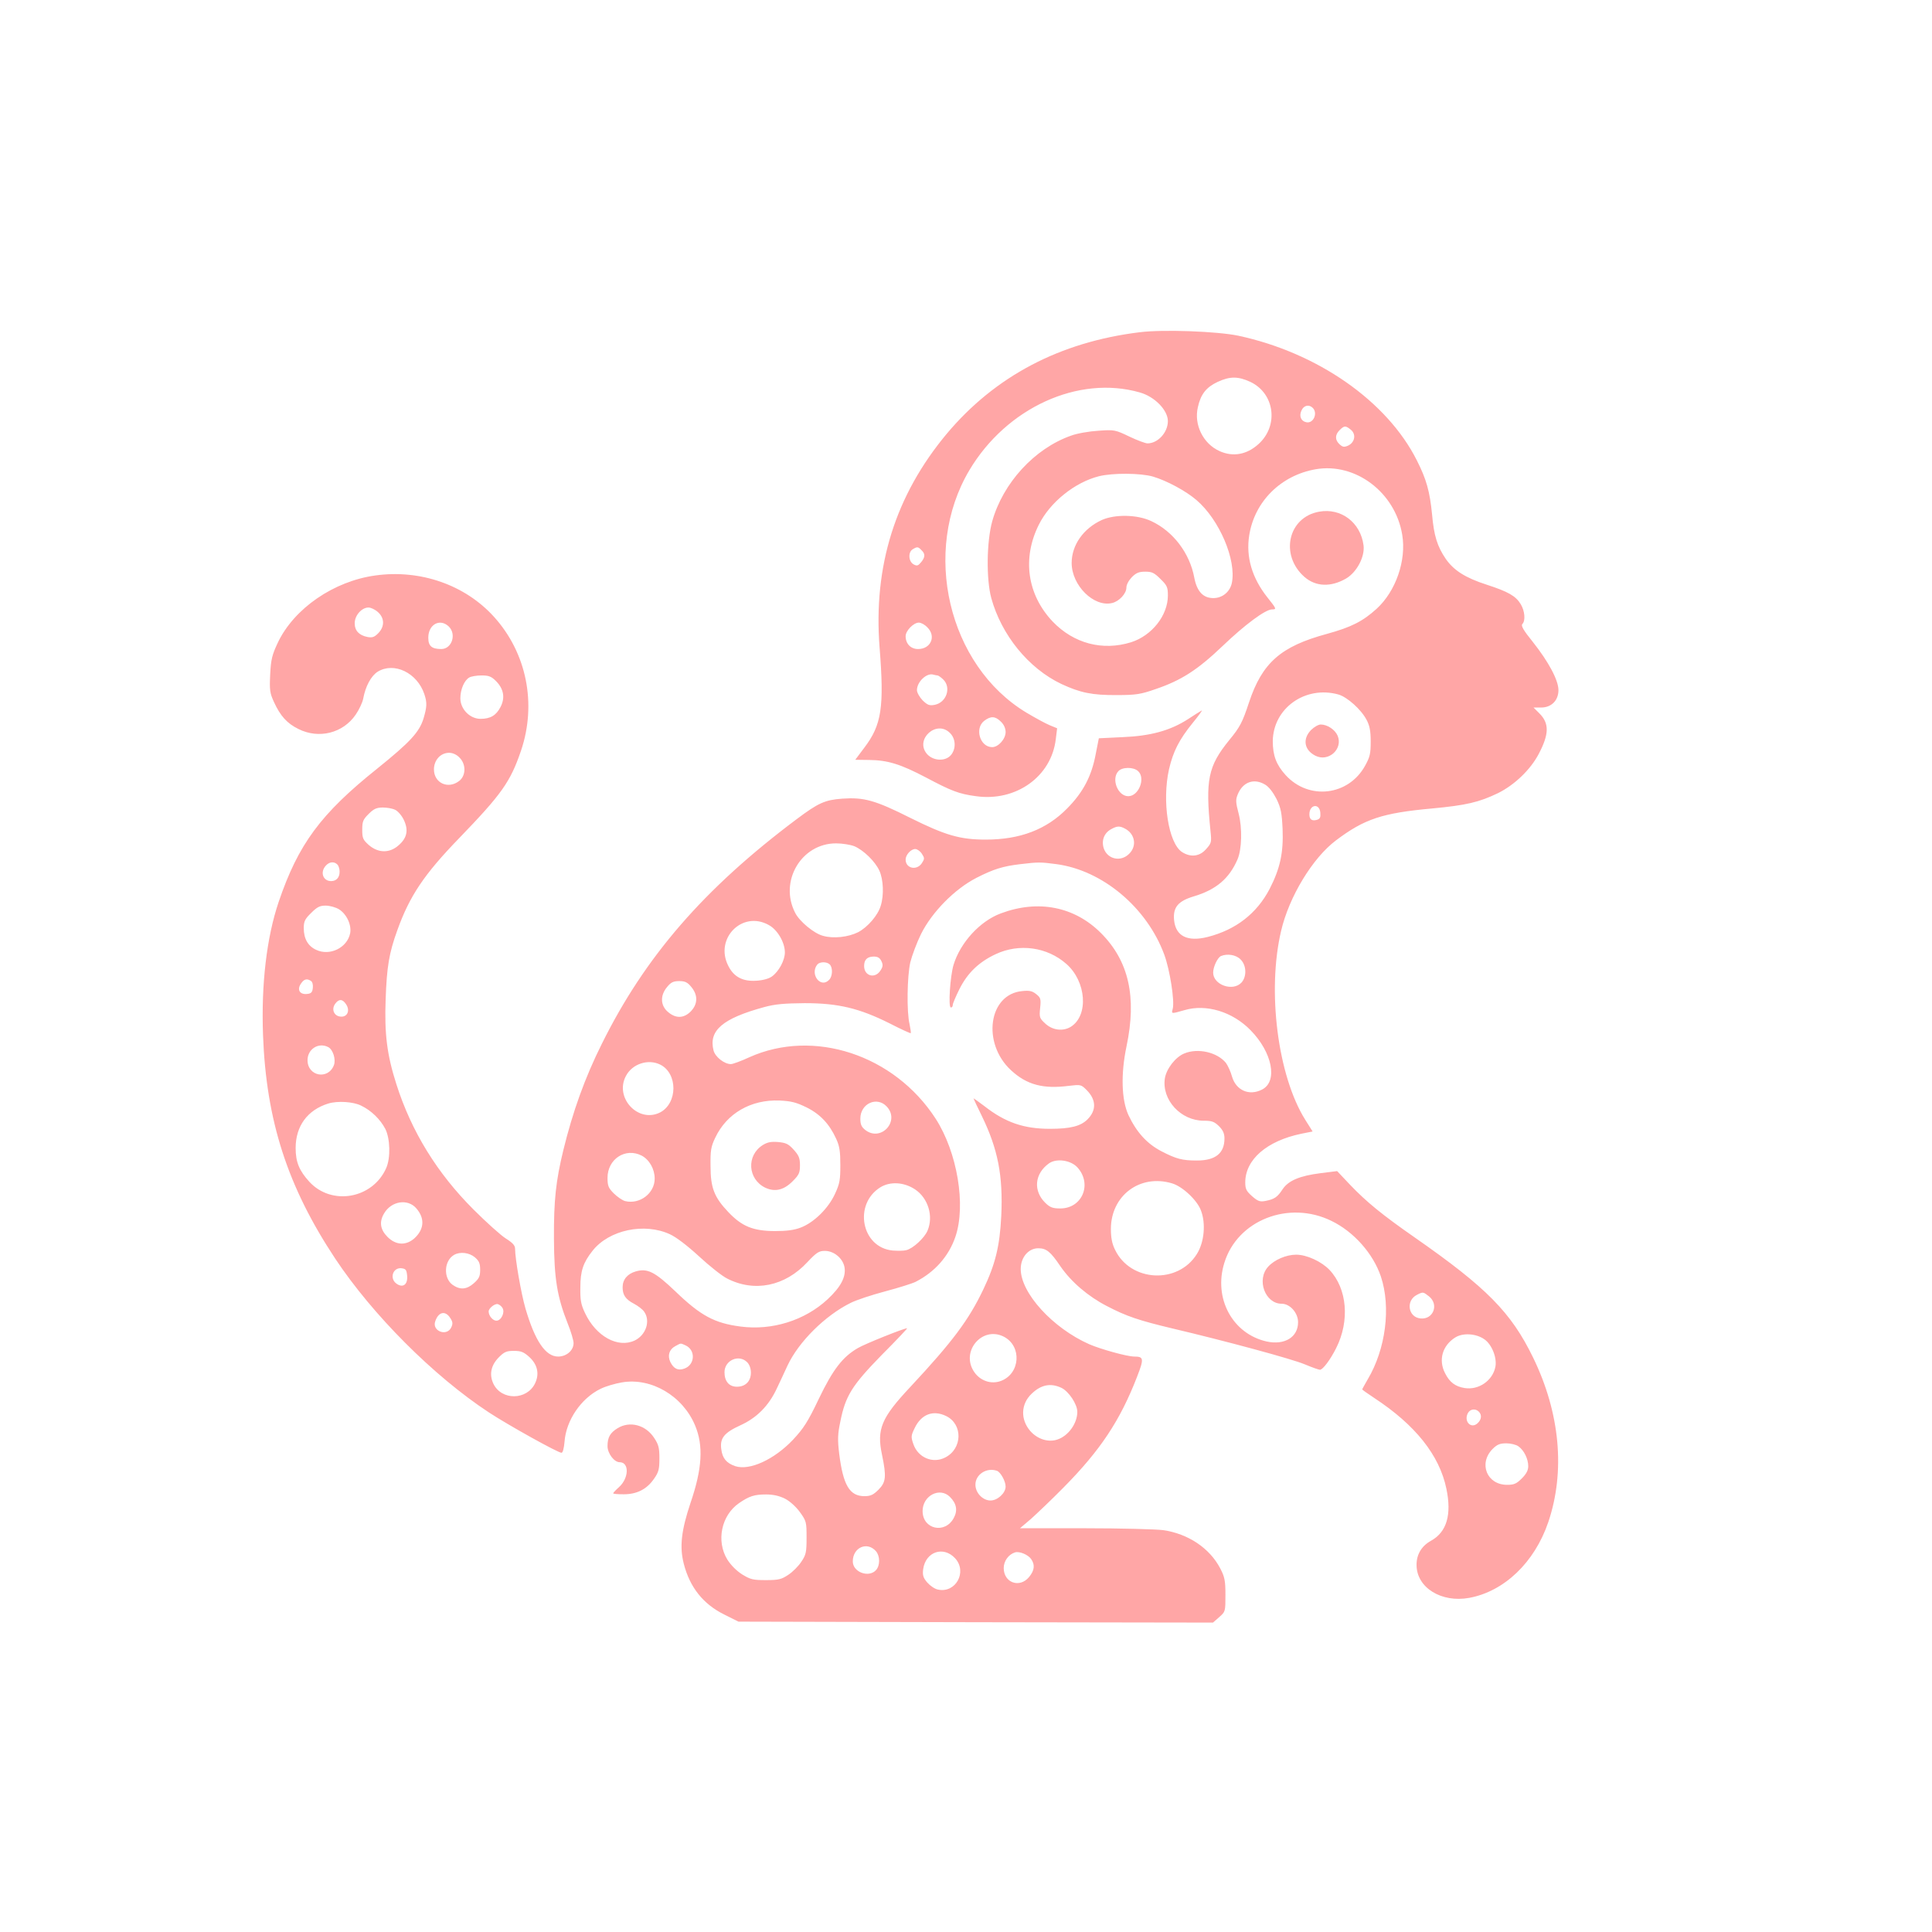 <?xml version="1.0" standalone="no"?>
<!DOCTYPE svg PUBLIC "-//W3C//DTD SVG 20010904//EN"
 "http://www.w3.org/TR/2001/REC-SVG-20010904/DTD/svg10.dtd">
<svg version="1.0" xmlns="http://www.w3.org/2000/svg"
 width="1024pt" height="1024pt" viewBox="0 0 1024 1024"
 preserveAspectRatio="xMidYMid meet">

<g transform="translate(0,1024) scale(0.1,-0.1)"
fill="#ffa6a6" stroke="none">
<path d="M6040 8479 c-423 -52 -766 -233 -1022 -538 -272 -326 -390 -701 -356
-1133 25 -317 11 -410 -81 -531 l-48 -64 73 -1 c99 -1 167 -22 302 -93 134
-71 174 -87 265 -99 212 -30 400 104 423 303 l7 57 -39 16 c-22 9 -77 39 -124
67 -415 250 -557 856 -302 1285 197 331 578 505 903 412 79 -22 149 -94 149
-152 0 -60 -53 -118 -108 -118 -11 0 -54 16 -96 36 -75 36 -80 37 -164 31 -49
-3 -113 -14 -145 -26 -194 -68 -361 -251 -418 -454 -30 -108 -32 -308 -5 -407
54 -196 197 -372 371 -455 101 -47 164 -60 295 -59 101 0 126 4 206 32 135 46
221 101 355 229 117 112 226 193 261 193 25 0 24 3 -24 63 -82 103 -115 215
-97 329 28 180 168 319 353 351 211 36 421 -123 458 -347 23 -136 -34 -300
-136 -393 -73 -66 -133 -97 -264 -133 -243 -66 -342 -152 -412 -363 -35 -106
-48 -131 -105 -200 -112 -138 -127 -210 -99 -483 6 -58 5 -63 -24 -95 -34 -39
-82 -44 -127 -15 -72 47 -107 269 -69 439 22 94 53 156 126 246 33 40 54 70
47 65 -8 -4 -41 -25 -73 -46 -95 -61 -199 -89 -347 -95 l-125 -6 -16 -81 c-22
-120 -67 -205 -152 -291 -110 -112 -250 -165 -431 -165 -136 0 -213 22 -400
115 -187 94 -246 110 -361 102 -92 -7 -126 -22 -242 -109 -491 -368 -803 -728
-1032 -1190 -90 -180 -154 -359 -204 -563 -40 -164 -51 -267 -50 -470 1 -212
17 -309 73 -450 17 -42 31 -89 31 -104 0 -39 -38 -71 -82 -71 -67 0 -123 84
-173 255 -23 79 -55 264 -55 316 0 18 -13 32 -48 54 -26 16 -104 86 -173 155
-192 192 -328 412 -408 663 -50 156 -64 267 -57 452 6 170 18 244 62 365 65
181 141 295 328 488 225 233 271 298 327 462 85 250 30 520 -143 711 -153 169
-390 252 -628 219 -221 -30 -431 -175 -517 -355 -31 -66 -37 -89 -41 -169 -4
-84 -2 -99 20 -147 34 -74 69 -113 130 -143 108 -54 236 -22 303 76 18 26 36
64 40 85 12 66 42 121 77 143 87 53 209 -6 247 -119 15 -45 14 -67 -4 -128
-22 -73 -71 -126 -246 -267 -299 -239 -418 -400 -522 -706 -64 -189 -93 -437
-83 -706 17 -455 130 -803 382 -1184 199 -300 523 -624 815 -816 102 -67 366
-214 385 -214 7 0 13 24 16 58 8 114 88 231 191 281 26 13 77 28 113 34 156
27 323 -72 388 -228 45 -107 38 -229 -24 -410 -49 -146 -59 -233 -36 -323 32
-125 103 -214 214 -269 l76 -38 1258 -3 1257 -2 33 29 c33 29 33 30 33 118 0
76 -4 95 -28 141 -56 107 -170 183 -302 202 -38 5 -225 10 -414 10 l-345 0 60
51 c32 29 109 102 170 164 196 198 301 356 391 589 37 95 35 106 -15 106 -38
0 -178 39 -238 65 -195 86 -364 272 -364 399 0 62 41 110 93 110 43 0 65 -18
117 -95 57 -83 147 -160 246 -211 105 -55 172 -77 348 -119 284 -67 635 -162
701 -190 38 -16 75 -29 81 -29 15 0 55 53 86 115 73 145 58 315 -35 414 -43
45 -121 81 -177 81 -53 0 -115 -27 -148 -63 -64 -69 -17 -197 71 -197 44 0 87
-48 87 -98 0 -79 -71 -123 -167 -102 -181 41 -282 229 -224 416 69 227 342
334 568 223 118 -57 221 -173 262 -295 54 -162 26 -384 -70 -545 -16 -28 -29
-51 -29 -53 0 -2 28 -22 63 -45 218 -143 346 -303 383 -481 29 -138 2 -230
-81 -276 -51 -28 -78 -74 -77 -130 1 -119 132 -200 279 -173 185 34 346 187
419 401 91 269 63 579 -81 874 -116 238 -245 369 -625 634 -174 121 -258 190
-344 280 l-69 73 -88 -11 c-110 -14 -170 -39 -201 -85 -27 -42 -44 -53 -90
-62 -30 -6 -41 -2 -72 25 -30 27 -36 38 -36 73 0 121 114 220 297 258 l60 12
-39 62 c-146 233 -203 683 -128 1001 42 181 167 387 291 480 151 114 246 145
509 169 182 17 249 33 349 81 89 44 173 125 217 209 55 105 56 162 2 215 l-30
30 40 0 c55 0 92 38 92 92 0 53 -52 150 -136 256 -50 62 -64 86 -55 95 17 17
13 69 -9 105 -26 43 -66 66 -180 103 -115 37 -176 77 -218 138 -44 65 -62 121
-72 236 -12 121 -30 185 -80 284 -158 315 -527 572 -948 662 -112 23 -399 34
-522 18z m587 -263 c129 -61 152 -232 43 -330 -62 -56 -135 -69 -206 -37 -87
39 -137 140 -115 233 15 69 45 106 105 134 65 30 108 30 173 0z m331 -138 c28
-28 3 -84 -34 -76 -28 5 -40 33 -26 62 12 28 40 34 60 14z m202 -116 c29 -24
21 -67 -15 -84 -21 -9 -28 -8 -45 7 -25 23 -25 50 0 75 25 25 32 25 60 2z
m-1049 -248 c74 -22 174 -76 230 -124 122 -104 213 -318 188 -440 -10 -47 -50
-80 -98 -80 -54 0 -87 35 -101 108 -24 130 -112 246 -228 300 -74 35 -192 37
-262 6 -98 -45 -160 -133 -160 -228 0 -119 118 -236 215 -212 37 9 75 50 75
81 0 16 12 38 29 56 23 23 38 29 71 29 36 0 48 -6 81 -39 35 -34 39 -44 39
-87 0 -106 -85 -213 -195 -248 -151 -47 -304 -7 -416 110 -135 143 -162 335
-73 513 59 119 191 225 319 257 73 18 221 17 286 -2z m-1227 -390 c21 -20 20
-37 -2 -64 -16 -19 -22 -21 -40 -11 -27 15 -30 65 -4 80 23 14 28 14 46 -5z
m-2880 -329 c35 -32 35 -77 0 -112 -20 -20 -31 -24 -57 -19 -44 9 -67 33 -67
73 0 41 37 83 73 83 13 0 36 -11 51 -25z m374 -75 c43 -41 17 -120 -39 -120
-51 0 -69 16 -69 60 0 70 61 104 108 60z m2537 -5 c48 -47 19 -115 -49 -115
-39 0 -66 28 -66 68 0 29 42 72 70 72 12 0 32 -11 45 -25z m54 -255 c4 0 17
-9 29 -20 46 -43 19 -124 -45 -136 -27 -5 -37 -1 -63 24 -16 17 -30 41 -30 54
0 45 53 94 88 82 8 -2 17 -4 21 -4z m-2340 -30 c41 -41 49 -89 24 -137 -23
-45 -54 -63 -106 -63 -57 0 -107 52 -107 109 0 47 21 95 47 110 10 6 39 11 65
11 39 0 52 -5 77 -30z m4465 -71 c46 -13 120 -79 149 -134 16 -30 22 -58 22
-115 0 -65 -4 -82 -30 -129 -88 -159 -298 -184 -421 -49 -49 54 -68 103 -68
180 2 174 172 296 348 247z m-1789 -144 c16 -15 25 -36 25 -55 0 -37 -39 -80
-71 -80 -65 0 -94 99 -43 139 35 27 59 26 89 -4z m-270 -60 c31 -30 33 -83 6
-116 -29 -36 -95 -33 -128 5 -66 77 51 183 122 111z m-2600 -130 c36 -35 35
-96 -1 -124 -59 -46 -134 -11 -134 61 0 49 35 88 80 88 19 0 40 -9 55 -25z
m3597 -72 c41 -37 4 -133 -52 -133 -55 0 -91 90 -53 132 20 23 80 24 105 1z
m674 -72 c20 -12 42 -41 60 -76 23 -48 28 -73 32 -159 5 -126 -13 -209 -69
-318 -68 -130 -179 -216 -328 -254 -107 -27 -169 4 -178 88 -7 69 21 102 104
127 118 35 188 94 232 196 23 53 26 166 6 243 -16 60 -16 74 -5 101 27 67 87
88 146 52z m292 -148 c2 -24 -1 -33 -17 -38 -27 -8 -41 1 -41 29 0 52 53 61
58 9z m-4904 15 c14 -6 35 -30 46 -53 26 -54 18 -96 -27 -135 -48 -43 -108
-42 -158 1 -31 28 -35 36 -35 81 0 44 4 54 34 84 27 27 42 34 75 34 22 0 51
-5 65 -12z m3869 -100 c53 -28 64 -92 22 -133 -44 -45 -115 -30 -135 29 -13
41 2 81 39 101 32 18 46 18 74 3z m-1435 -93 c49 -21 110 -80 133 -130 21 -46
25 -129 7 -186 -15 -51 -70 -114 -120 -140 -52 -26 -131 -35 -186 -19 -47 12
-124 76 -147 121 -87 167 32 369 216 369 33 0 76 -7 97 -15z m358 -40 c15 -23
15 -27 0 -50 -27 -41 -86 -28 -86 19 0 25 28 56 51 56 10 0 26 -11 35 -25z
m-3098 -57 c7 -7 12 -24 12 -38 0 -31 -17 -50 -45 -50 -43 0 -60 47 -28 82 19
21 44 23 61 6z m3810 2 c245 -32 481 -230 573 -480 30 -82 55 -244 45 -286 -8
-29 -9 -28 62 -8 115 34 254 -8 350 -106 116 -118 146 -272 61 -315 -68 -35
-138 -4 -159 69 -7 26 -22 58 -32 72 -46 57 -149 81 -222 50 -46 -19 -94 -81
-102 -132 -17 -114 85 -224 206 -224 44 0 56 -5 81 -29 21 -21 29 -39 29 -65
0 -79 -48 -117 -146 -117 -77 0 -109 8 -188 49 -77 40 -132 101 -175 192 -37
81 -41 218 -10 365 55 261 12 452 -136 600 -140 140 -332 178 -530 104 -111
-41 -215 -155 -251 -273 -18 -61 -29 -226 -14 -226 6 0 10 6 10 14 0 7 16 45
35 83 43 86 103 144 193 186 124 58 272 38 374 -52 106 -93 119 -273 24 -333
-42 -26 -99 -19 -138 19 -28 26 -30 32 -25 80 5 48 3 55 -21 74 -21 17 -37 20
-74 16 -178 -16 -215 -275 -60 -419 84 -78 171 -101 309 -83 60 7 63 7 92 -22
52 -52 53 -108 5 -156 -36 -36 -91 -50 -199 -50 -139 0 -237 34 -347 120 -32
24 -58 43 -58 41 0 -2 20 -44 44 -93 85 -175 113 -315 103 -530 -8 -160 -31
-255 -96 -391 -77 -161 -163 -276 -385 -514 -155 -165 -180 -225 -151 -361 24
-116 21 -145 -19 -185 -27 -27 -42 -34 -74 -34 -79 0 -113 58 -134 225 -9 76
-8 104 6 170 27 137 62 192 219 353 78 78 138 142 135 142 -17 0 -224 -83
-261 -105 -81 -47 -132 -113 -207 -269 -58 -122 -81 -157 -136 -216 -100 -106
-231 -166 -307 -141 -46 16 -68 41 -74 90 -8 58 15 87 100 126 87 39 151 103
194 195 17 36 43 91 57 122 59 126 199 265 334 332 29 15 111 42 182 61 72 19
145 42 163 51 102 52 176 136 211 239 57 167 10 448 -105 626 -219 338 -646
479 -988 325 -43 -20 -87 -36 -97 -36 -35 0 -83 38 -92 72 -27 106 48 170 268
230 59 16 106 20 215 21 178 0 290 -27 450 -107 60 -31 111 -54 112 -52 2 2
-1 23 -6 47 -16 66 -13 255 4 329 9 36 34 103 57 150 58 116 178 238 293 297
90 46 140 62 235 73 92 11 106 11 188 0z m-3802 -239 c41 -25 68 -83 60 -127
-15 -77 -108 -123 -181 -88 -43 20 -65 59 -65 115 0 35 6 48 39 80 32 32 46
39 77 39 22 0 53 -9 70 -19z m2279 -84 c46 -25 85 -92 85 -145 0 -41 -31 -100
-68 -127 -16 -12 -48 -21 -83 -23 -71 -5 -120 20 -149 79 -74 145 75 295 215
216z m2500 -182 c32 -31 34 -91 5 -123 -46 -49 -150 -12 -150 53 0 31 24 81
42 88 34 14 80 6 103 -18z m-1903 -10 c9 -19 8 -29 -6 -50 -29 -44 -86 -28
-86 25 0 34 17 50 52 50 20 0 32 -7 40 -25z m-274 -17 c17 -17 15 -64 -4 -82
-45 -46 -103 31 -62 82 13 15 50 16 66 0z m-2750 -87 c8 -5 12 -21 10 -37 -2
-23 -9 -30 -29 -32 -39 -5 -56 21 -35 53 17 26 32 30 54 16z m2016 -32 c36
-43 35 -91 -3 -130 -37 -37 -79 -38 -120 -3 -41 34 -43 88 -5 133 20 25 34 31
64 31 30 0 44 -6 64 -31z m-1829 -93 c22 -34 5 -69 -32 -64 -33 4 -47 38 -27
67 20 28 40 27 59 -3z m-95 -226 c25 -13 41 -65 30 -95 -30 -80 -140 -60 -140
26 0 59 59 96 110 69z m1760 -93 c93 -47 92 -204 -1 -253 -116 -59 -244 78
-181 194 34 64 118 91 182 59z m774 -226 c73 -36 122 -88 158 -167 18 -39 22
-67 22 -139 0 -78 -3 -98 -28 -152 -35 -77 -111 -152 -181 -179 -36 -14 -75
-19 -140 -19 -114 1 -173 25 -245 101 -75 79 -94 129 -94 244 -1 82 2 102 25
150 61 129 189 203 341 197 62 -3 89 -10 142 -36z m-2360 9 c54 -26 101 -72
128 -123 26 -51 29 -154 5 -208 -72 -163 -289 -201 -407 -73 -54 59 -73 105
-73 179 0 117 63 202 173 236 49 15 132 10 174 -11z m2786 -5 c72 -77 -31
-189 -114 -124 -20 16 -26 29 -26 60 0 80 88 120 140 64z m-1299 -260 c41 -22
69 -71 69 -122 0 -78 -79 -138 -157 -119 -14 4 -41 22 -60 41 -28 28 -33 40
-33 82 0 100 95 162 181 118z m2310 -63 c79 -88 25 -217 -91 -217 -40 0 -54 5
-79 29 -66 64 -58 155 19 210 40 28 116 17 151 -22z m501 -84 c55 -16 133 -89
153 -143 27 -69 18 -169 -21 -231 -100 -162 -352 -149 -434 22 -16 32 -22 64
-22 110 0 177 154 293 324 242z m-1362 -32 c69 -46 99 -142 66 -219 -16 -38
-76 -94 -112 -103 -14 -4 -47 -4 -73 -2 -165 16 -209 245 -65 335 52 32 125
28 184 -11z m-2643 -101 c45 -52 42 -109 -9 -157 -45 -41 -99 -39 -144 6 -39
39 -45 80 -18 125 39 66 126 79 171 26z m1344 -137 c33 -15 92 -60 154 -117
55 -51 122 -104 148 -117 145 -75 308 -42 427 87 48 51 61 59 92 59 48 0 95
-39 104 -86 9 -51 -19 -105 -90 -171 -121 -112 -294 -166 -461 -144 -138 18
-211 57 -346 187 -109 104 -148 123 -210 105 -44 -13 -69 -43 -69 -84 0 -41
16 -64 60 -87 21 -11 46 -30 54 -42 35 -49 10 -124 -50 -153 -89 -42 -205 22
-263 145 -22 46 -26 69 -25 135 0 89 15 133 65 196 87 110 274 150 410 87z
m-1034 -122 c22 -19 28 -32 28 -66 0 -35 -6 -47 -33 -71 -38 -34 -73 -37 -113
-9 -50 36 -46 128 8 159 32 18 80 12 110 -13z m-359 -98 c4 -46 -22 -66 -56
-42 -39 27 -20 87 26 82 23 -3 27 -8 30 -40z m5416 -109 c54 -43 23 -124 -45
-117 -66 6 -79 95 -19 125 33 17 33 16 64 -8z m-4911 -61 c15 -23 -6 -68 -32
-68 -19 0 -41 26 -41 49 0 16 31 42 48 39 8 -2 20 -11 25 -20z m-277 -53 c14
-21 15 -31 6 -50 -23 -51 -104 -20 -85 32 17 50 53 58 79 18z m2935 -100 c96
-50 87 -195 -15 -234 -52 -20 -111 0 -143 48 -73 108 43 245 158 186z m2547
-14 c39 -27 67 -97 58 -145 -14 -73 -88 -125 -163 -113 -50 8 -80 31 -104 79
-36 70 -14 146 54 189 41 26 112 21 155 -10z m-4234 -32 c54 -25 50 -103 -7
-123 -33 -12 -56 -1 -74 35 -16 34 -6 67 26 84 32 17 26 17 55 4z m-829 -61
c44 -40 55 -90 31 -140 -43 -90 -178 -92 -221 -2 -23 49 -13 98 30 141 28 28
40 33 79 33 38 0 52 -6 81 -32z m1155 -28 c12 -12 20 -33 20 -55 0 -46 -29
-75 -74 -75 -42 0 -66 29 -66 77 0 63 76 97 120 53z m1666 -136 c39 -19 84
-87 84 -127 0 -62 -48 -128 -106 -147 -48 -16 -105 2 -143 45 -53 61 -51 143
7 198 50 48 101 58 158 31z m2212 -126 c17 -17 15 -42 -7 -62 -34 -31 -74 10
-51 54 12 22 40 26 58 8z m-2824 -23 c90 -43 88 -173 -4 -220 -66 -34 -144 -1
-169 71 -13 38 -13 44 7 85 35 73 97 97 166 64z m3034 -161 c29 -20 52 -66 52
-105 0 -22 -10 -41 -34 -65 -28 -28 -41 -34 -78 -34 -107 0 -153 113 -77 190
24 24 39 30 73 30 23 0 52 -7 64 -16z m-2763 -130 c19 -8 45 -55 45 -83 0 -35
-43 -74 -80 -74 -41 0 -80 40 -80 84 0 55 61 93 115 73z m-250 -138 c35 -35
42 -72 20 -112 -46 -86 -165 -60 -165 37 0 82 91 129 145 75z m-875 -9 c27
-14 59 -43 80 -72 34 -47 35 -53 35 -135 0 -78 -3 -91 -28 -128 -15 -23 -46
-54 -69 -69 -36 -24 -51 -28 -118 -28 -68 0 -82 3 -126 30 -30 19 -60 49 -79
79 -60 98 -32 234 62 299 54 37 81 46 143 46 38 0 69 -7 100 -22z m483 -279
c22 -26 22 -76 0 -100 -38 -42 -123 -11 -123 46 0 74 76 108 123 54z m420 -38
c65 -72 2 -186 -92 -165 -17 3 -42 21 -57 38 -21 25 -25 38 -21 70 13 93 108
125 170 57z m402 -3 c22 -31 18 -61 -11 -96 -50 -60 -134 -30 -134 48 0 37 25
72 60 83 23 7 69 -12 85 -35z"/>
<path d="M6949 6371 c-46 -47 -37 -106 22 -136 69 -36 148 34 119 105 -14 33
-55 60 -90 60 -12 0 -35 -13 -51 -29z"/>
<path d="M4043 4171 c-88 -55 -80 -181 13 -226 51 -24 99 -13 146 35 33 33 38
44 38 84 0 38 -6 52 -33 82 -28 31 -41 37 -83 41 -37 3 -57 -1 -81 -16z"/>
<path d="M6992 7528 c-165 -29 -210 -230 -78 -346 60 -52 140 -55 221 -8 57
34 100 116 92 176 -16 121 -119 199 -235 178z"/>
<path d="M3273 2670 c-39 -24 -53 -48 -53 -95 0 -38 35 -85 64 -85 52 0 50
-84 -3 -132 -17 -15 -31 -30 -31 -33 0 -3 25 -5 56 -5 70 0 123 27 161 83 24
34 28 50 28 107 0 56 -4 73 -28 109 -45 69 -129 91 -194 51z"/>
</g>
</svg>
